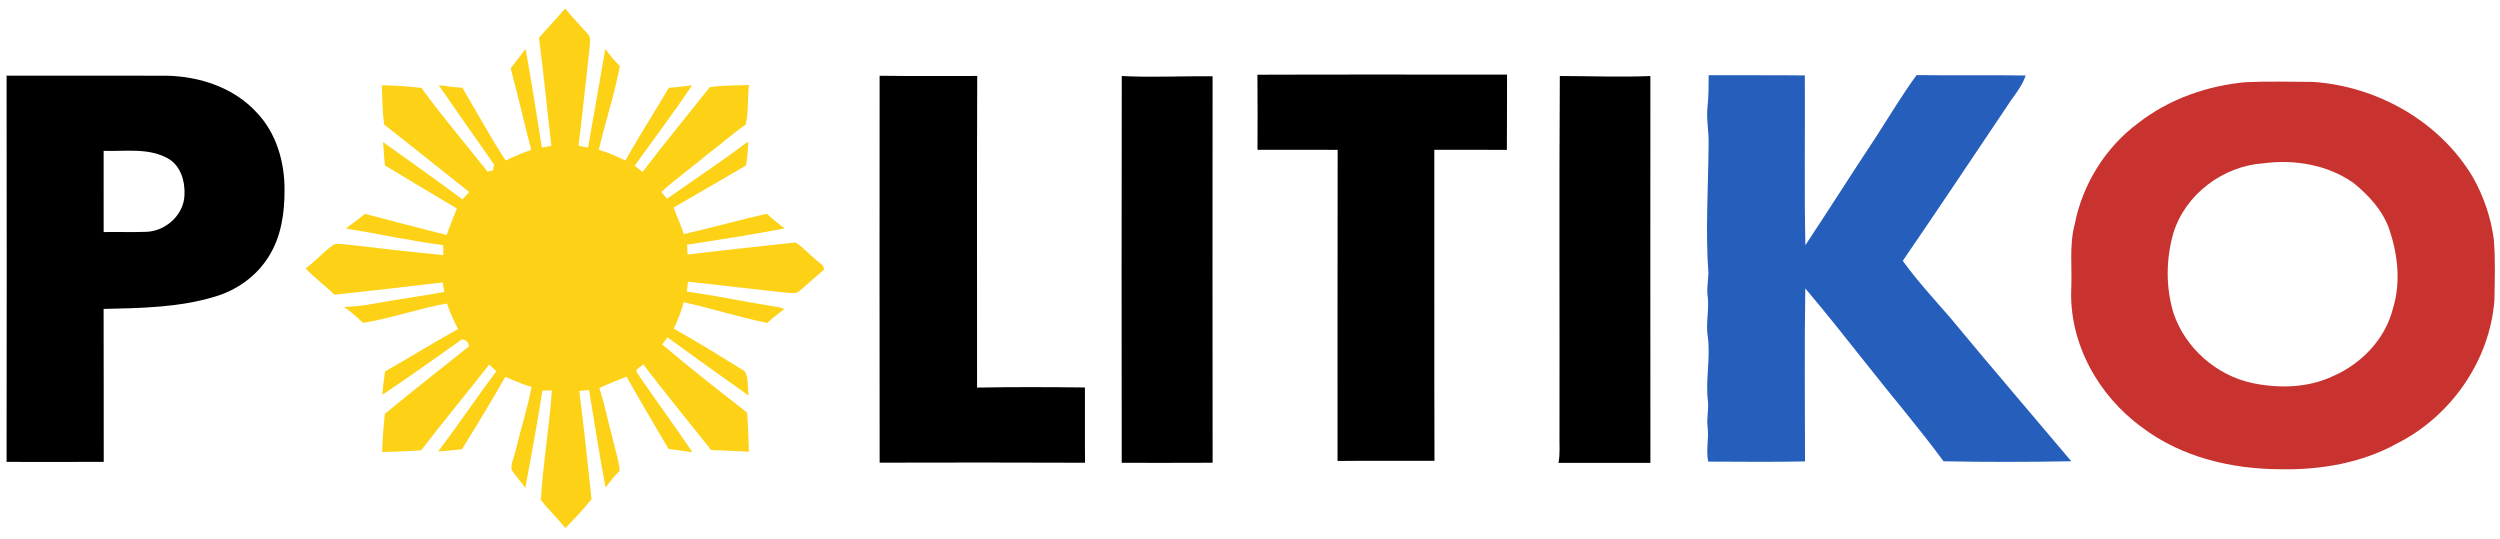 <?xml version="1.0" encoding="UTF-8" ?>
<!DOCTYPE svg PUBLIC "-//W3C//DTD SVG 1.1//EN" "http://www.w3.org/Graphics/SVG/1.1/DTD/svg11.dtd">
<svg width="511.5pt" height="110.25pt" viewBox="0 0 991 213" version="1.1" xmlns="http://www.w3.org/2000/svg">
<g id="#010001ff">
</g>
<g id="#fdd116ff">
<path fill="#fdd116" opacity="1.00" d=" M 213.64 14.70 C 217.04 10.77 220.66 7.04 224.01 3.06 C 226.88 6.49 229.91 9.78 232.94 13.06 C 234.49 14.64 233.72 17.03 233.69 18.99 C 232.21 31.81 230.92 44.65 229.32 57.45 C 230.58 57.70 231.84 57.95 233.10 58.20 C 235.37 45.14 237.75 32.10 239.95 19.03 C 241.64 21.49 243.59 23.77 245.71 25.89 C 243.61 37.10 239.97 47.97 237.36 59.07 C 240.99 60.14 244.47 61.66 247.88 63.31 C 253.42 53.58 259.43 44.12 265.14 34.48 C 268.23 34.32 271.29 33.91 274.36 33.51 C 267.08 44.36 259.19 54.81 251.56 65.41 C 252.60 66.23 253.66 67.04 254.71 67.85 C 263.40 56.47 272.51 45.42 281.40 34.20 C 286.54 33.58 291.72 33.52 296.89 33.38 C 296.28 38.62 296.79 43.96 295.58 49.12 C 290.35 52.66 285.71 56.96 280.64 60.71 C 274.55 65.83 268.04 70.43 262.16 75.79 C 262.88 76.70 263.62 77.59 264.38 78.48 C 275.14 70.93 286.09 63.64 296.62 55.78 C 296.49 58.96 296.28 62.15 295.72 65.29 C 286.19 70.88 276.63 76.41 267.06 81.93 C 268.21 85.52 269.97 88.88 271.06 92.49 C 282.07 89.99 292.96 86.92 303.98 84.42 C 306.21 86.51 308.59 88.43 311.03 90.26 C 298.20 92.71 285.27 94.70 272.36 96.71 C 272.41 97.69 272.51 99.63 272.57 100.60 C 286.84 98.87 301.15 97.38 315.43 95.79 C 319.27 98.52 322.43 102.12 326.20 104.96 C 326.33 105.35 326.59 106.12 326.72 106.51 C 323.46 109.34 320.21 112.18 316.95 115.00 C 315.52 116.41 313.35 115.71 311.57 115.72 C 298.61 114.34 285.67 112.73 272.71 111.37 C 272.57 112.66 272.43 113.95 272.30 115.24 C 284.27 117.01 296.13 119.47 308.07 121.38 C 308.98 121.61 310.08 121.56 310.80 122.26 C 308.57 124.05 306.21 125.67 304.20 127.72 C 293.02 125.48 282.13 121.94 270.99 119.48 C 270.14 123.14 268.60 126.57 267.10 130.00 C 276.63 135.26 285.85 141.10 295.14 146.79 C 297.01 149.51 296.06 153.36 296.80 156.52 C 286.03 148.90 275.29 141.26 264.65 133.47 C 263.91 134.37 263.18 135.28 262.46 136.19 C 273.42 145.54 284.82 154.39 296.16 163.26 C 296.55 168.42 296.73 173.60 296.86 178.77 C 291.88 178.60 286.91 178.21 281.93 178.11 C 272.90 166.84 263.79 155.63 255.02 144.17 C 254.12 144.87 253.12 145.46 252.32 146.27 C 252.02 147.45 253.28 148.28 253.74 149.25 C 260.57 159.21 267.73 168.94 274.50 178.95 C 271.33 178.49 268.15 178.12 264.99 177.63 C 259.44 168.09 253.74 158.63 248.36 148.98 C 244.75 150.46 241.11 151.86 237.57 153.50 C 239.66 159.78 240.90 166.30 242.64 172.68 C 243.61 177.22 245.25 181.64 245.66 186.30 C 243.57 188.33 241.78 190.64 240.04 192.98 C 237.60 180.13 235.69 167.17 233.47 154.28 C 232.18 154.42 230.90 154.55 229.62 154.69 C 231.44 168.95 232.97 183.27 234.48 197.57 C 231.28 201.62 227.72 205.36 224.09 209.02 C 221.03 205.14 217.39 201.75 214.39 197.86 C 215.21 183.36 217.82 168.96 218.75 154.45 C 217.82 154.47 215.96 154.51 215.03 154.53 C 212.97 167.42 210.63 180.28 208.26 193.12 C 206.52 190.68 204.45 188.49 202.82 185.98 C 202.41 183.32 203.94 180.74 204.42 178.14 C 206.45 169.75 209.13 161.51 210.72 153.02 C 207.08 152.17 203.76 150.42 200.30 149.09 C 194.79 158.77 189.01 168.29 183.14 177.75 C 180.00 178.17 176.85 178.42 173.70 178.66 C 181.60 168.21 188.91 157.32 196.76 146.84 C 195.80 145.97 194.84 145.11 193.87 144.25 C 185.02 155.65 175.73 166.72 166.97 178.20 C 161.81 178.57 156.64 178.71 151.48 178.90 C 151.61 173.85 152.02 168.80 152.52 163.78 C 163.48 154.68 174.76 145.96 185.86 137.03 C 185.68 135.25 184.73 134.32 183.01 134.25 C 172.64 141.71 162.19 149.09 151.58 156.20 C 151.74 153.09 152.23 150.01 152.63 146.93 C 162.34 141.44 171.80 135.54 181.56 130.14 C 179.86 126.87 178.39 123.48 177.16 120.01 C 165.95 121.98 155.15 125.87 143.93 127.69 C 142.04 125.86 140.06 124.13 138.02 122.49 C 137.43 122.14 136.85 121.79 136.28 121.43 C 140.52 121.17 144.76 120.77 148.93 119.95 C 157.97 118.29 167.10 117.10 176.14 115.42 C 175.91 114.16 175.69 112.91 175.47 111.65 C 161.18 113.39 146.86 114.96 132.55 116.53 C 128.90 112.88 124.69 109.85 121.13 106.12 C 125.16 103.24 128.31 99.33 132.42 96.57 C 134.27 96.13 136.20 96.60 138.07 96.68 C 150.61 98.17 163.16 99.61 175.73 100.81 C 175.72 99.82 175.70 97.84 175.69 96.86 C 162.75 95.22 149.97 92.35 137.08 90.27 C 139.68 88.41 142.20 86.45 144.71 84.47 C 155.47 87.35 166.28 90.08 177.06 92.86 C 178.27 89.30 179.77 85.85 181.08 82.33 C 171.54 76.70 162.07 70.95 152.57 65.26 C 152.31 62.18 152.02 59.10 151.85 56.01 C 162.33 63.57 172.94 70.96 183.26 78.73 C 184.19 77.77 185.11 76.80 186.04 75.83 C 174.77 66.97 163.67 57.89 152.32 49.14 C 151.51 43.96 151.59 38.71 151.35 33.49 C 156.59 33.60 161.83 33.94 167.05 34.54 C 175.32 45.95 184.53 56.68 193.27 67.74 C 193.81 67.60 194.88 67.34 195.42 67.21 C 195.57 66.44 195.72 65.68 195.87 64.92 C 188.57 54.42 181.11 44.04 173.95 33.46 C 175.70 33.62 177.44 33.86 179.18 34.17 C 180.54 34.27 181.91 34.38 183.28 34.47 C 189.01 44.09 194.30 54.00 200.45 63.34 C 203.73 61.70 207.12 60.32 210.58 59.09 C 207.76 48.34 205.32 37.49 202.43 26.76 C 204.38 24.18 206.40 21.65 208.38 19.10 C 210.67 32.11 212.71 45.16 214.80 58.20 C 216.06 58.00 217.31 57.78 218.55 57.53 C 216.87 43.26 215.55 28.94 213.64 14.70 Z" />
</g>
<g id="#ffffffff">
<path fill="#000000" opacity="1.00" d=" M 498.44 29.32 C 531.42 29.19 564.41 29.29 597.39 29.27 C 597.34 39.22 597.42 49.17 597.32 59.12 C 587.74 59.03 578.15 59.09 568.56 59.08 C 568.62 100.17 568.49 141.27 568.63 182.36 C 555.82 182.41 543.01 182.29 530.20 182.42 C 530.24 141.32 530.14 100.21 530.25 59.10 C 519.65 59.01 509.06 59.12 498.47 59.08 C 498.52 49.16 498.53 39.24 498.44 29.32 Z" />
<path fill="#000000" opacity="1.00" d=" M 2.61 29.68 C 23.74 29.71 44.87 29.67 65.99 29.71 C 79.15 29.96 92.79 34.43 101.82 44.38 C 109.57 52.51 112.84 63.93 112.79 74.97 C 112.84 84.07 111.47 93.57 106.52 101.38 C 101.76 109.10 93.95 114.69 85.30 117.25 C 71.00 121.61 55.89 121.83 41.07 122.16 C 41.15 142.37 41.07 162.58 41.12 182.78 C 28.29 182.83 15.45 182.81 2.61 182.79 C 2.68 131.75 2.68 80.71 2.61 29.68 M 41.08 59.49 C 41.11 70.22 41.12 80.96 41.09 91.69 C 46.76 91.56 52.43 91.83 58.10 91.59 C 65.65 91.31 72.84 84.89 73.12 77.17 C 73.45 71.57 71.59 65.05 66.24 62.33 C 58.52 58.19 49.46 59.79 41.08 59.49 Z" />
<path fill="#000000" opacity="1.00" d=" M 348.68 29.73 C 361.57 29.91 374.47 29.80 387.37 29.81 C 387.21 70.98 387.33 112.16 387.31 153.34 C 401.56 153.07 415.82 153.14 430.07 153.29 C 430.11 163.24 430.00 173.18 430.11 183.13 C 402.97 183.00 375.83 183.05 348.69 183.10 C 348.63 131.98 348.64 80.86 348.68 29.73 Z" />
<path fill="#000000" opacity="1.00" d=" M 444.67 29.83 C 456.66 30.46 468.67 29.80 480.67 29.94 C 480.64 81.00 480.61 132.07 480.68 183.13 C 468.67 183.22 456.66 183.14 444.65 183.16 C 444.60 132.05 444.57 80.94 444.67 29.83 Z" />
<path fill="#000000" opacity="1.00" d=" M 618.31 29.83 C 630.27 29.84 642.25 30.34 654.21 29.84 C 654.20 80.95 654.17 132.06 654.22 183.18 C 642.07 183.16 629.92 183.15 617.78 183.18 C 618.51 179.51 618.08 175.75 618.18 172.04 C 618.28 124.63 618.02 77.23 618.31 29.83 Z" />
</g>
<g id="#265ebbff">
<path fill="#265ebb" opacity="1.00" d=" M 676.86 41.99 C 677.32 37.85 677.29 33.68 677.32 29.51 C 690.03 29.58 702.73 29.44 715.44 29.60 C 715.57 52.02 715.18 74.46 715.65 96.88 C 725.13 82.61 734.27 68.12 743.74 53.85 C 749.01 45.68 754.00 37.32 759.74 29.47 C 774.16 29.65 788.58 29.39 802.99 29.63 C 801.72 33.18 799.54 36.28 797.30 39.27 C 782.98 60.56 768.77 81.93 754.26 103.09 C 759.90 110.91 766.45 118.03 772.78 125.29 C 788.70 144.52 804.97 163.46 821.06 182.54 C 804.19 182.85 787.30 182.89 770.43 182.56 C 760.59 169.20 749.77 156.60 739.53 143.56 C 731.67 133.63 723.80 123.70 715.62 114.03 C 715.25 136.89 715.49 159.75 715.51 182.61 C 702.72 182.87 689.92 182.73 677.13 182.68 C 676.20 178.15 677.44 173.59 676.91 169.04 C 676.45 165.71 677.32 162.40 677.06 159.07 C 675.92 150.37 678.17 141.66 676.94 132.96 C 676.11 127.66 677.62 122.36 676.91 117.07 C 676.48 114.06 677.15 111.07 677.21 108.06 C 676.01 91.05 677.15 73.99 677.29 56.96 C 677.45 51.96 676.33 46.99 676.86 41.99 Z" />
</g>
<g id="#c8332fff">
<path fill="#c8332f" opacity="1.00" d=" M 890.29 32.26 C 899.15 31.87 908.02 32.13 916.88 32.17 C 942.30 33.87 967.10 47.83 980.24 69.92 C 984.53 77.47 987.35 85.85 988.54 94.44 C 989.21 102.56 988.93 110.72 988.78 118.85 C 986.89 142.77 971.53 164.73 950.20 175.48 C 936.21 183.24 919.92 186.02 904.06 185.70 C 884.69 185.68 864.71 180.96 849.08 169.09 C 831.75 156.56 820.09 135.63 821.05 113.99 C 821.42 105.56 820.22 96.96 822.39 88.70 C 825.47 72.84 834.56 58.14 847.56 48.50 C 859.76 38.96 874.96 33.66 890.29 32.26 M 897.35 64.42 C 881.27 65.47 866.11 76.73 861.46 92.32 C 858.58 102.49 858.49 113.57 861.54 123.72 C 866.20 137.70 878.71 148.66 893.14 151.61 C 903.63 153.74 915.03 153.44 924.83 148.78 C 936.14 143.87 945.62 133.99 948.60 121.84 C 951.72 111.66 950.50 100.58 947.12 90.63 C 944.53 83.08 938.95 77.11 932.87 72.17 C 922.63 65.00 909.58 62.81 897.35 64.42 Z" />
</g>
</svg>
